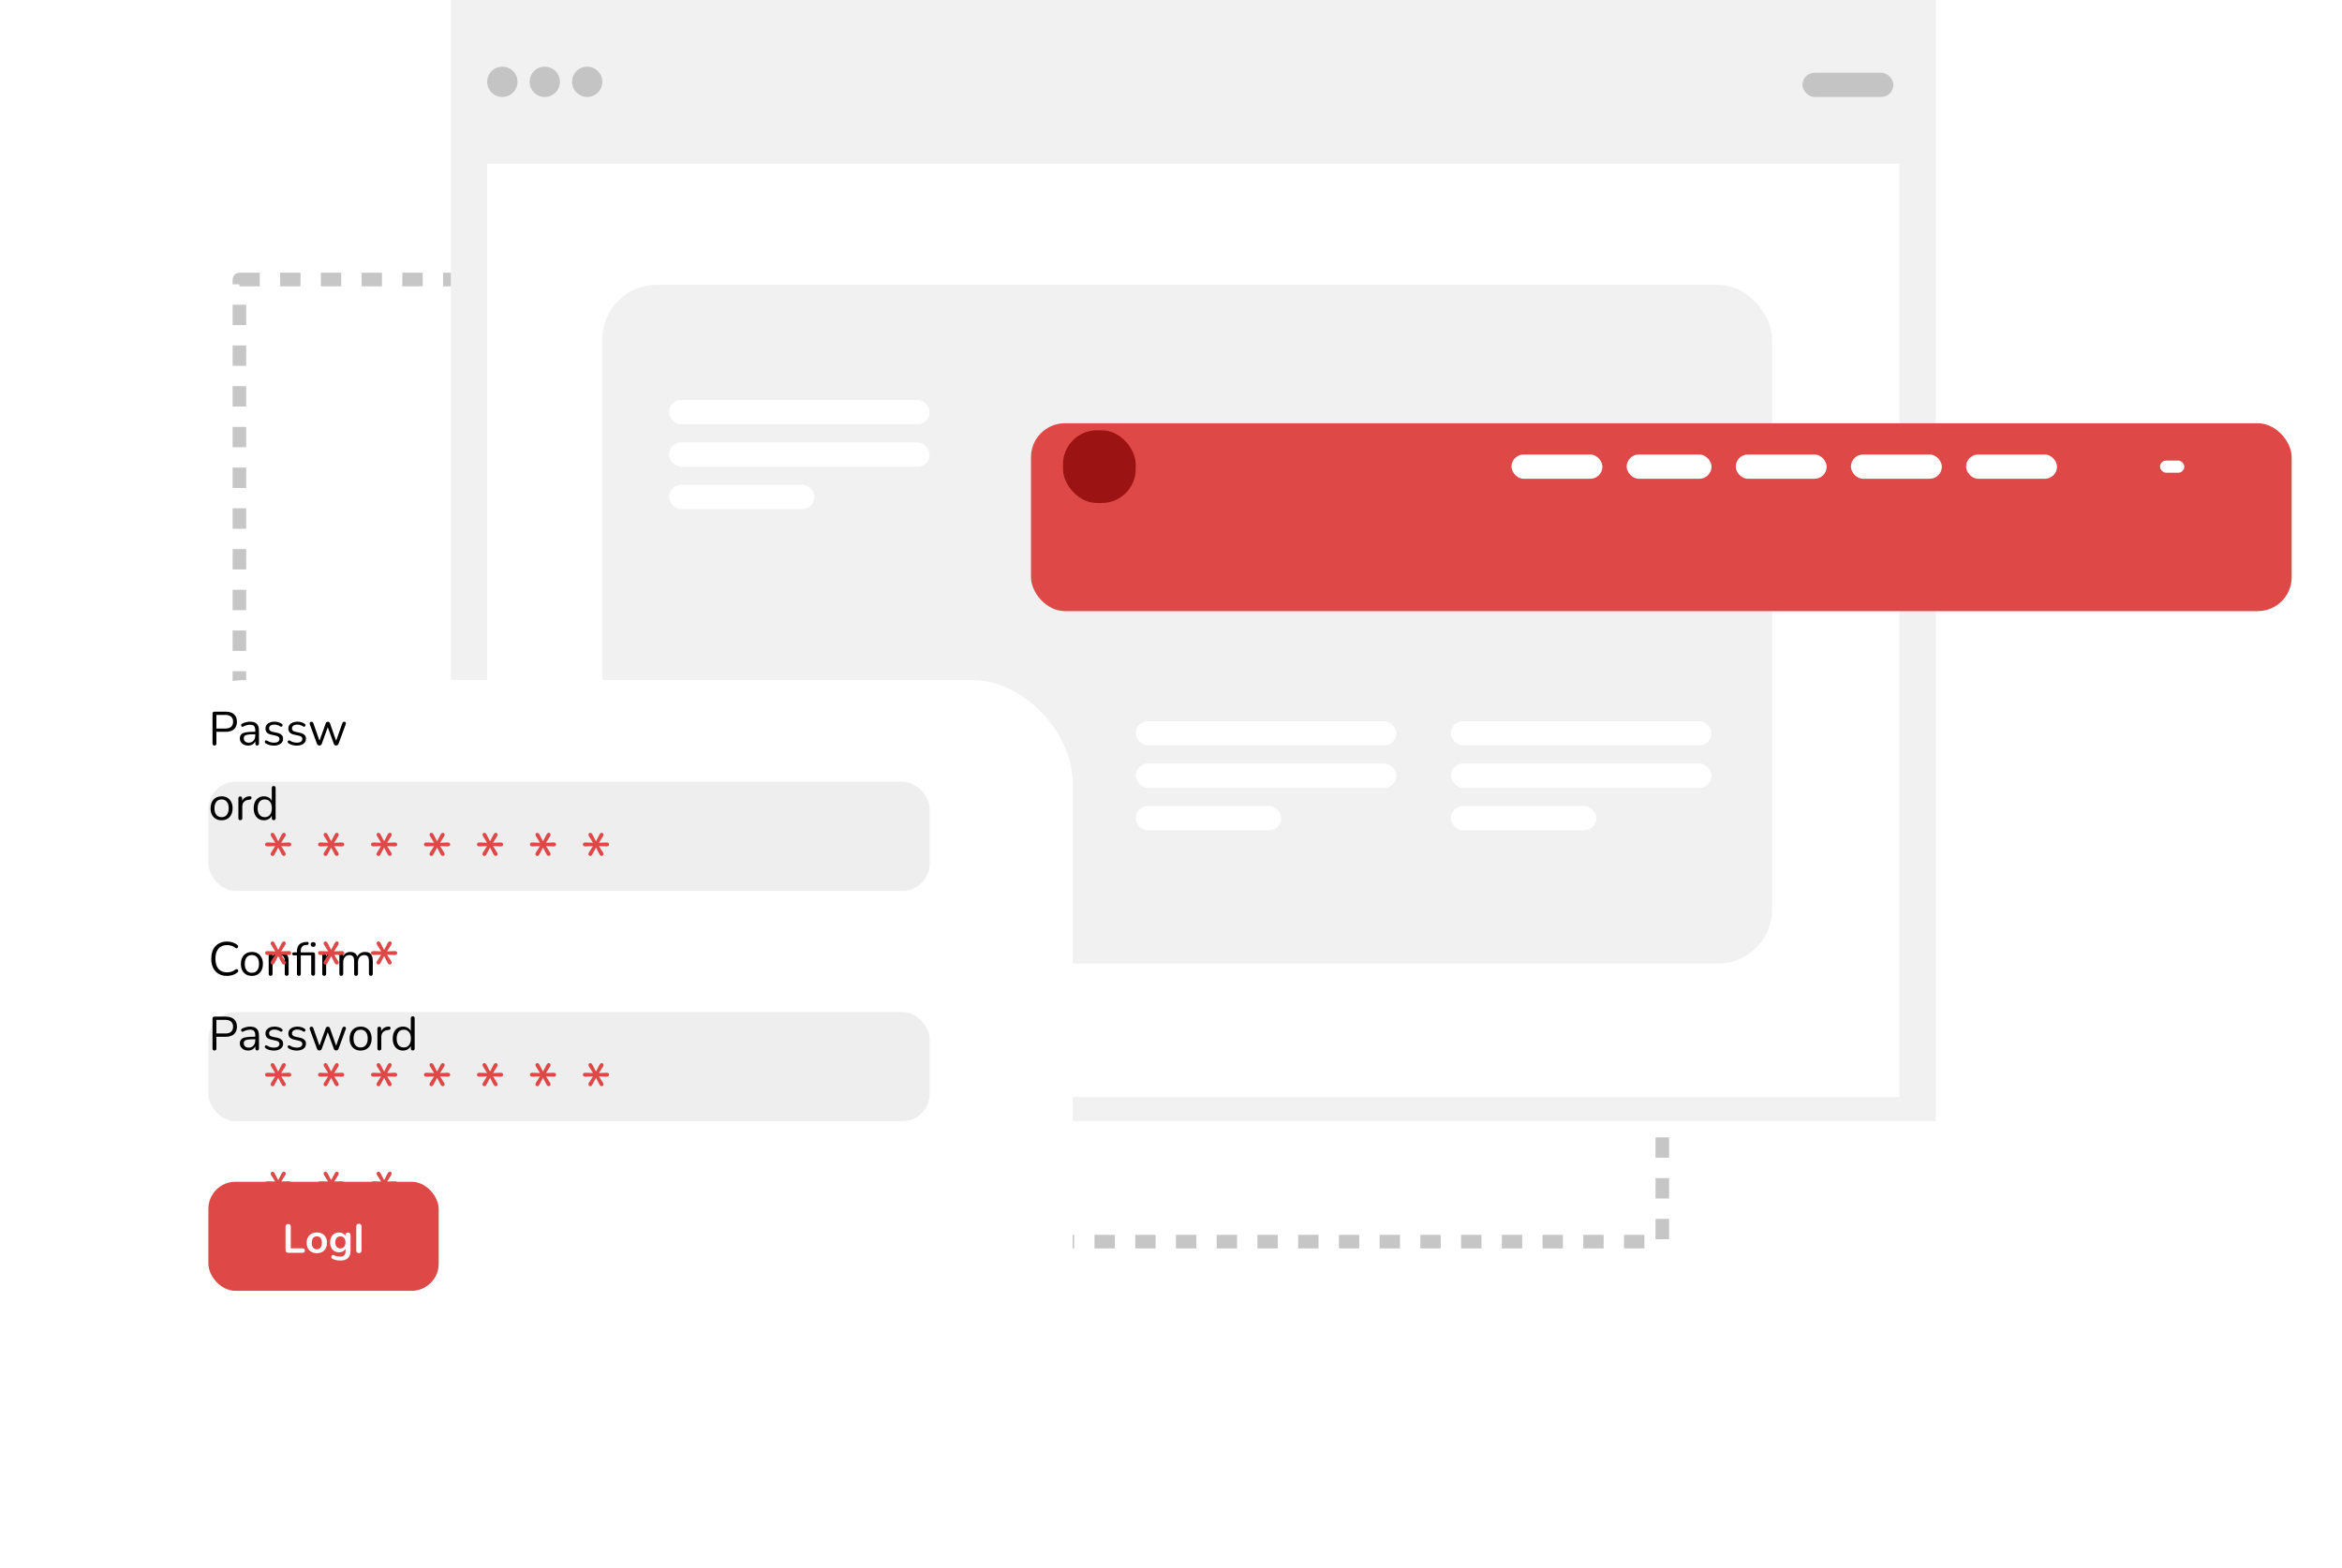 <?xml version="1.0" encoding="UTF-8"?>
<svg xmlns="http://www.w3.org/2000/svg" width="345" height="231" viewBox="0 0 345 231" fill="none">
  <rect x="35.268" y="41.178" width="209.607" height="141.75" stroke="#C6C6C6" stroke-width="2" stroke-linejoin="round" stroke-dasharray="3 3"></rect>
  <rect x="66.41" width="218.75" height="165.179" fill="#F1F1F1"></rect>
  <rect x="71.767" y="24.107" width="208.036" height="137.5" fill="white"></rect>
  <rect x="88.731" y="41.965" width="172.322" height="100" rx="8" fill="#F1F1F1"></rect>
  <rect x="265.518" y="10.714" width="13.393" height="3.571" rx="1.786" fill="#C4C4C4"></rect>
  <rect x="167.303" y="106.25" width="38.393" height="3.571" rx="1.786" fill="white"></rect>
  <rect x="98.554" y="58.928" width="38.393" height="3.571" rx="1.786" fill="white"></rect>
  <rect x="213.731" y="106.25" width="38.393" height="3.571" rx="1.786" fill="white"></rect>
  <rect x="167.303" y="112.5" width="38.393" height="3.571" rx="1.786" fill="white"></rect>
  <rect x="98.554" y="65.178" width="38.393" height="3.571" rx="1.786" fill="white"></rect>
  <rect x="213.731" y="112.5" width="38.393" height="3.571" rx="1.786" fill="white"></rect>
  <rect x="167.303" y="118.75" width="21.429" height="3.571" rx="1.786" fill="white"></rect>
  <rect x="98.554" y="71.429" width="21.429" height="3.571" rx="1.786" fill="white"></rect>
  <rect x="213.731" y="118.75" width="21.429" height="3.571" rx="1.786" fill="white"></rect>
  <ellipse cx="73.999" cy="12.054" rx="2.232" ry="2.232" fill="#C4C4C4"></ellipse>
  <ellipse cx="80.25" cy="12.054" rx="2.232" ry="2.232" fill="#C4C4C4"></ellipse>
  <ellipse cx="86.5" cy="12.054" rx="2.232" ry="2.232" fill="#C4C4C4"></ellipse>
  <g filter="url(#filter0_d_362_665)">
    <rect x="16.41" y="90.178" width="136.607" height="109.822" rx="15" fill="white"></rect>
  </g>
  <rect x="30.696" y="115.179" width="106.25" height="16.071" rx="4" fill="#EEEEEE"></rect>
  <rect x="30.695" y="149.107" width="106.25" height="16.071" rx="4" fill="#EEEEEE"></rect>
  <rect x="30.695" y="174.107" width="33.929" height="16.071" rx="4" fill="#DE4948"></rect>
  <path d="M31.592 109.835C31.499 109.835 31.427 109.809 31.375 109.758C31.329 109.702 31.305 109.627 31.305 109.534V105.145C31.305 105.047 31.331 104.974 31.382 104.928C31.434 104.876 31.506 104.851 31.599 104.851H33.258C33.786 104.851 34.192 104.981 34.476 105.243C34.761 105.499 34.903 105.863 34.903 106.335C34.903 106.801 34.761 107.165 34.476 107.427C34.192 107.688 33.786 107.819 33.258 107.819H31.879V109.534C31.879 109.627 31.856 109.702 31.809 109.758C31.763 109.809 31.69 109.835 31.592 109.835ZM31.879 107.336H33.188C33.566 107.336 33.851 107.252 34.042 107.084C34.238 106.911 34.336 106.661 34.336 106.335C34.336 106.003 34.238 105.754 34.042 105.586C33.851 105.413 33.566 105.327 33.188 105.327H31.879V107.336ZM36.558 109.849C36.325 109.849 36.115 109.804 35.928 109.716C35.746 109.622 35.601 109.496 35.494 109.338C35.387 109.179 35.333 109.002 35.333 108.806C35.333 108.554 35.396 108.355 35.522 108.211C35.653 108.066 35.865 107.963 36.159 107.903C36.458 107.842 36.864 107.812 37.377 107.812H37.692V108.183H37.384C37.006 108.183 36.707 108.201 36.488 108.239C36.273 108.271 36.122 108.33 36.033 108.414C35.949 108.498 35.907 108.617 35.907 108.771C35.907 108.962 35.972 109.118 36.103 109.24C36.238 109.361 36.42 109.422 36.649 109.422C36.836 109.422 36.999 109.377 37.139 109.289C37.284 109.2 37.396 109.079 37.475 108.925C37.559 108.771 37.601 108.593 37.601 108.393V107.595C37.601 107.305 37.543 107.098 37.426 106.972C37.309 106.841 37.118 106.776 36.852 106.776C36.689 106.776 36.525 106.797 36.362 106.839C36.199 106.881 36.026 106.948 35.844 107.042C35.779 107.074 35.723 107.086 35.676 107.077C35.629 107.063 35.592 107.037 35.564 107C35.536 106.962 35.52 106.92 35.515 106.874C35.51 106.822 35.52 106.773 35.543 106.727C35.571 106.68 35.613 106.643 35.669 106.615C35.874 106.512 36.077 106.437 36.278 106.391C36.479 106.344 36.67 106.321 36.852 106.321C37.146 106.321 37.389 106.37 37.58 106.468C37.771 106.561 37.914 106.706 38.007 106.902C38.1 107.093 38.147 107.34 38.147 107.644V109.541C38.147 109.634 38.124 109.706 38.077 109.758C38.035 109.809 37.972 109.835 37.888 109.835C37.799 109.835 37.732 109.809 37.685 109.758C37.638 109.706 37.615 109.634 37.615 109.541V108.995H37.678C37.641 109.172 37.568 109.324 37.461 109.45C37.358 109.576 37.23 109.674 37.076 109.744C36.922 109.814 36.749 109.849 36.558 109.849ZM40.347 109.849C40.137 109.849 39.925 109.823 39.71 109.772C39.5 109.72 39.304 109.632 39.122 109.506C39.075 109.473 39.043 109.436 39.024 109.394C39.005 109.347 38.998 109.303 39.003 109.261C39.012 109.214 39.031 109.174 39.059 109.142C39.092 109.109 39.129 109.09 39.171 109.086C39.218 109.076 39.269 109.086 39.325 109.114C39.507 109.226 39.682 109.305 39.85 109.352C40.023 109.394 40.193 109.415 40.361 109.415C40.627 109.415 40.828 109.366 40.963 109.268C41.098 109.17 41.166 109.037 41.166 108.869C41.166 108.738 41.122 108.635 41.033 108.561C40.944 108.481 40.804 108.421 40.613 108.379L39.976 108.239C39.682 108.178 39.463 108.073 39.318 107.924C39.178 107.774 39.108 107.581 39.108 107.343C39.108 107.133 39.162 106.953 39.269 106.804C39.381 106.65 39.537 106.531 39.738 106.447C39.939 106.363 40.172 106.321 40.438 106.321C40.643 106.321 40.837 106.349 41.019 106.405C41.206 106.456 41.374 106.54 41.523 106.657C41.57 106.689 41.6 106.729 41.614 106.776C41.633 106.818 41.635 106.862 41.621 106.909C41.612 106.951 41.591 106.988 41.558 107.021C41.525 107.049 41.486 107.065 41.439 107.07C41.392 107.074 41.343 107.06 41.292 107.028C41.152 106.934 41.01 106.867 40.865 106.825C40.72 106.778 40.578 106.755 40.438 106.755C40.177 106.755 39.978 106.806 39.843 106.909C39.708 107.011 39.64 107.147 39.64 107.315C39.64 107.445 39.682 107.553 39.766 107.637C39.85 107.721 39.981 107.781 40.158 107.819L40.795 107.952C41.098 108.017 41.325 108.122 41.474 108.267C41.628 108.407 41.705 108.598 41.705 108.841C41.705 109.149 41.581 109.394 41.334 109.576C41.087 109.758 40.758 109.849 40.347 109.849ZM43.717 109.849C43.507 109.849 43.295 109.823 43.08 109.772C42.87 109.72 42.674 109.632 42.492 109.506C42.445 109.473 42.413 109.436 42.394 109.394C42.375 109.347 42.368 109.303 42.373 109.261C42.382 109.214 42.401 109.174 42.429 109.142C42.462 109.109 42.499 109.09 42.541 109.086C42.588 109.076 42.639 109.086 42.695 109.114C42.877 109.226 43.052 109.305 43.22 109.352C43.393 109.394 43.563 109.415 43.731 109.415C43.997 109.415 44.198 109.366 44.333 109.268C44.468 109.17 44.536 109.037 44.536 108.869C44.536 108.738 44.492 108.635 44.403 108.561C44.314 108.481 44.174 108.421 43.983 108.379L43.346 108.239C43.052 108.178 42.833 108.073 42.688 107.924C42.548 107.774 42.478 107.581 42.478 107.343C42.478 107.133 42.532 106.953 42.639 106.804C42.751 106.65 42.907 106.531 43.108 106.447C43.309 106.363 43.542 106.321 43.808 106.321C44.013 106.321 44.207 106.349 44.389 106.405C44.576 106.456 44.744 106.54 44.893 106.657C44.94 106.689 44.97 106.729 44.984 106.776C45.003 106.818 45.005 106.862 44.991 106.909C44.982 106.951 44.961 106.988 44.928 107.021C44.895 107.049 44.856 107.065 44.809 107.07C44.762 107.074 44.713 107.06 44.662 107.028C44.522 106.934 44.38 106.867 44.235 106.825C44.09 106.778 43.948 106.755 43.808 106.755C43.547 106.755 43.348 106.806 43.213 106.909C43.078 107.011 43.01 107.147 43.01 107.315C43.01 107.445 43.052 107.553 43.136 107.637C43.22 107.721 43.351 107.781 43.528 107.819L44.165 107.952C44.468 108.017 44.695 108.122 44.844 108.267C44.998 108.407 45.075 108.598 45.075 108.841C45.075 109.149 44.951 109.394 44.704 109.576C44.457 109.758 44.128 109.849 43.717 109.849ZM47.047 109.835C46.968 109.835 46.898 109.814 46.837 109.772C46.776 109.73 46.727 109.662 46.69 109.569L45.647 106.734C45.619 106.654 45.609 106.584 45.619 106.524C45.633 106.463 45.663 106.416 45.71 106.384C45.757 106.351 45.815 106.335 45.885 106.335C45.955 106.335 46.011 106.351 46.053 106.384C46.099 106.416 46.137 106.477 46.165 106.566L47.145 109.366H46.977L47.985 106.566C48.017 106.482 48.057 106.423 48.104 106.391C48.155 106.353 48.221 106.335 48.3 106.335C48.374 106.335 48.438 106.353 48.489 106.391C48.54 106.428 48.58 106.486 48.608 106.566L49.595 109.366H49.434L50.428 106.552C50.461 106.468 50.5 106.412 50.547 106.384C50.593 106.351 50.65 106.335 50.715 106.335C50.789 106.335 50.846 106.353 50.883 106.391C50.925 106.428 50.948 106.477 50.953 106.538C50.958 106.598 50.946 106.664 50.918 106.734L49.875 109.569C49.842 109.657 49.793 109.725 49.728 109.772C49.667 109.814 49.597 109.835 49.518 109.835C49.438 109.835 49.368 109.814 49.308 109.772C49.247 109.725 49.2 109.657 49.168 109.569L48.132 106.727H48.433L47.404 109.569C47.371 109.657 47.325 109.725 47.264 109.772C47.203 109.814 47.131 109.835 47.047 109.835ZM32.642 120.849C32.311 120.849 32.024 120.776 31.781 120.632C31.539 120.487 31.35 120.284 31.214 120.023C31.084 119.757 31.018 119.444 31.018 119.085C31.018 118.814 31.056 118.571 31.13 118.357C31.205 118.137 31.315 117.951 31.459 117.797C31.604 117.643 31.774 117.526 31.97 117.447C32.171 117.363 32.395 117.321 32.642 117.321C32.974 117.321 33.261 117.393 33.503 117.538C33.746 117.682 33.933 117.888 34.063 118.154C34.199 118.415 34.266 118.725 34.266 119.085C34.266 119.355 34.229 119.598 34.154 119.813C34.08 120.027 33.97 120.214 33.825 120.373C33.681 120.527 33.508 120.646 33.307 120.73C33.111 120.809 32.89 120.849 32.642 120.849ZM32.642 120.394C32.852 120.394 33.037 120.342 33.195 120.24C33.354 120.137 33.475 119.988 33.559 119.792C33.648 119.596 33.692 119.36 33.692 119.085C33.692 118.66 33.597 118.336 33.405 118.112C33.219 117.888 32.964 117.776 32.642 117.776C32.428 117.776 32.241 117.827 32.082 117.93C31.928 118.028 31.807 118.175 31.718 118.371C31.634 118.562 31.592 118.8 31.592 119.085C31.592 119.505 31.688 119.829 31.879 120.058C32.071 120.282 32.325 120.394 32.642 120.394ZM35.405 120.835C35.312 120.835 35.239 120.809 35.188 120.758C35.141 120.706 35.118 120.634 35.118 120.541V117.622C35.118 117.528 35.141 117.458 35.188 117.412C35.235 117.36 35.302 117.335 35.391 117.335C35.48 117.335 35.547 117.36 35.594 117.412C35.645 117.458 35.671 117.528 35.671 117.622V118.189H35.601C35.676 117.913 35.818 117.701 36.028 117.552C36.238 117.402 36.497 117.323 36.805 117.314C36.875 117.309 36.931 117.325 36.973 117.363C37.015 117.395 37.038 117.454 37.043 117.538C37.048 117.617 37.029 117.68 36.987 117.727C36.945 117.773 36.88 117.801 36.791 117.811L36.679 117.825C36.362 117.853 36.117 117.955 35.944 118.133C35.776 118.305 35.692 118.543 35.692 118.847V120.541C35.692 120.634 35.666 120.706 35.615 120.758C35.568 120.809 35.498 120.835 35.405 120.835ZM38.881 120.849C38.577 120.849 38.311 120.776 38.083 120.632C37.859 120.487 37.684 120.284 37.558 120.023C37.436 119.757 37.376 119.444 37.376 119.085C37.376 118.721 37.436 118.408 37.558 118.147C37.684 117.881 37.859 117.678 38.083 117.538C38.311 117.393 38.577 117.321 38.881 117.321C39.189 117.321 39.452 117.398 39.672 117.552C39.891 117.706 40.038 117.913 40.113 118.175H40.036V116.089C40.036 115.995 40.059 115.925 40.106 115.879C40.157 115.827 40.229 115.802 40.323 115.802C40.411 115.802 40.479 115.827 40.526 115.879C40.577 115.925 40.603 115.995 40.603 116.089V120.541C40.603 120.634 40.579 120.706 40.533 120.758C40.486 120.809 40.416 120.835 40.323 120.835C40.234 120.835 40.164 120.809 40.113 120.758C40.066 120.706 40.043 120.634 40.043 120.541V119.876L40.12 119.974C40.045 120.24 39.896 120.452 39.672 120.611C39.452 120.769 39.189 120.849 38.881 120.849ZM39 120.394C39.21 120.394 39.394 120.342 39.553 120.24C39.711 120.137 39.833 119.988 39.917 119.792C40.005 119.596 40.05 119.36 40.05 119.085C40.05 118.66 39.954 118.336 39.763 118.112C39.576 117.888 39.322 117.776 39 117.776C38.785 117.776 38.598 117.827 38.44 117.93C38.286 118.028 38.164 118.175 38.076 118.371C37.992 118.562 37.95 118.8 37.95 119.085C37.95 119.505 38.045 119.829 38.237 120.058C38.428 120.282 38.682 120.394 39 120.394Z" fill="black"></path>
  <path d="M33.44 143.777C32.955 143.777 32.54 143.674 32.194 143.469C31.849 143.264 31.583 142.972 31.396 142.594C31.214 142.216 31.123 141.766 31.123 141.243C31.123 140.851 31.175 140.501 31.277 140.193C31.385 139.88 31.536 139.617 31.732 139.402C31.933 139.183 32.178 139.015 32.467 138.898C32.757 138.777 33.081 138.716 33.44 138.716C33.73 138.716 34.005 138.758 34.266 138.842C34.528 138.921 34.754 139.04 34.945 139.199C35.006 139.246 35.046 139.299 35.064 139.36C35.088 139.416 35.09 139.472 35.071 139.528C35.057 139.579 35.029 139.624 34.987 139.661C34.95 139.694 34.903 139.71 34.847 139.71C34.791 139.71 34.728 139.687 34.658 139.64C34.49 139.505 34.306 139.404 34.105 139.339C33.905 139.274 33.688 139.241 33.454 139.241C33.086 139.241 32.773 139.32 32.516 139.479C32.26 139.633 32.066 139.859 31.935 140.158C31.805 140.457 31.739 140.818 31.739 141.243C31.739 141.668 31.805 142.032 31.935 142.335C32.066 142.634 32.26 142.862 32.516 143.021C32.773 143.175 33.086 143.252 33.454 143.252C33.683 143.252 33.9 143.219 34.105 143.154C34.311 143.084 34.5 142.981 34.672 142.846C34.742 142.799 34.805 142.778 34.861 142.783C34.917 142.783 34.964 142.799 35.001 142.832C35.039 142.865 35.064 142.907 35.078 142.958C35.097 143.009 35.097 143.063 35.078 143.119C35.064 143.175 35.029 143.224 34.973 143.266C34.777 143.434 34.546 143.562 34.28 143.651C34.019 143.735 33.739 143.777 33.44 143.777ZM37.106 143.777C36.775 143.777 36.488 143.705 36.245 143.56C36.002 143.415 35.813 143.212 35.678 142.951C35.547 142.685 35.482 142.372 35.482 142.013C35.482 141.742 35.52 141.5 35.594 141.285C35.669 141.066 35.779 140.879 35.923 140.725C36.068 140.571 36.238 140.454 36.434 140.375C36.635 140.291 36.859 140.249 37.106 140.249C37.438 140.249 37.724 140.321 37.967 140.466C38.21 140.611 38.397 140.816 38.527 141.082C38.663 141.343 38.73 141.654 38.73 142.013C38.73 142.284 38.693 142.526 38.618 142.741C38.544 142.956 38.434 143.142 38.289 143.301C38.145 143.455 37.972 143.574 37.771 143.658C37.575 143.737 37.353 143.777 37.106 143.777ZM37.106 143.322C37.316 143.322 37.501 143.271 37.659 143.168C37.818 143.065 37.939 142.916 38.023 142.72C38.112 142.524 38.156 142.288 38.156 142.013C38.156 141.588 38.06 141.264 37.869 141.04C37.682 140.816 37.428 140.704 37.106 140.704C36.892 140.704 36.705 140.755 36.546 140.858C36.392 140.956 36.271 141.103 36.182 141.299C36.098 141.49 36.056 141.728 36.056 142.013C36.056 142.433 36.152 142.757 36.343 142.986C36.535 143.21 36.789 143.322 37.106 143.322ZM39.862 143.763C39.769 143.763 39.699 143.737 39.652 143.686C39.605 143.635 39.582 143.562 39.582 143.469V140.55C39.582 140.457 39.605 140.387 39.652 140.34C39.699 140.289 39.766 140.263 39.855 140.263C39.944 140.263 40.011 140.289 40.058 140.34C40.109 140.387 40.135 140.457 40.135 140.55V141.152L40.058 141.068C40.156 140.797 40.315 140.594 40.534 140.459C40.758 140.319 41.014 140.249 41.304 140.249C41.575 140.249 41.798 140.298 41.976 140.396C42.158 140.494 42.293 140.643 42.382 140.844C42.471 141.04 42.515 141.29 42.515 141.593V143.469C42.515 143.562 42.489 143.635 42.438 143.686C42.391 143.737 42.324 143.763 42.235 143.763C42.142 143.763 42.069 143.737 42.018 143.686C41.971 143.635 41.948 143.562 41.948 143.469V141.628C41.948 141.311 41.885 141.08 41.759 140.935C41.638 140.786 41.441 140.711 41.171 140.711C40.858 140.711 40.608 140.809 40.422 141.005C40.24 141.196 40.149 141.453 40.149 141.775V143.469C40.149 143.665 40.053 143.763 39.862 143.763ZM44.022 143.763C43.934 143.763 43.864 143.737 43.812 143.686C43.766 143.635 43.742 143.562 43.742 143.469V140.753H43.294C43.22 140.753 43.159 140.734 43.112 140.697C43.07 140.655 43.049 140.599 43.049 140.529C43.049 140.459 43.07 140.405 43.112 140.368C43.159 140.331 43.22 140.312 43.294 140.312H43.896L43.742 140.459V140.193C43.742 139.754 43.847 139.418 44.057 139.185C44.272 138.952 44.587 138.819 45.002 138.786L45.212 138.765C45.282 138.76 45.338 138.772 45.38 138.8C45.422 138.823 45.448 138.856 45.457 138.898C45.471 138.94 45.474 138.984 45.464 139.031C45.455 139.078 45.434 139.117 45.401 139.15C45.373 139.183 45.338 139.201 45.296 139.206L45.086 139.22C44.811 139.239 44.613 139.325 44.491 139.479C44.37 139.628 44.309 139.843 44.309 140.123V140.417L44.225 140.312H46.129C46.218 140.312 46.286 140.338 46.332 140.389C46.384 140.44 46.409 140.515 46.409 140.613V143.441C46.409 143.539 46.386 143.616 46.339 143.672C46.293 143.723 46.223 143.749 46.129 143.749C46.036 143.749 45.964 143.723 45.912 143.672C45.866 143.616 45.842 143.539 45.842 143.441V140.753H44.309V143.469C44.309 143.665 44.214 143.763 44.022 143.763ZM46.136 139.493C46.02 139.493 45.929 139.463 45.863 139.402C45.803 139.337 45.772 139.25 45.772 139.143C45.772 139.031 45.803 138.947 45.863 138.891C45.929 138.83 46.02 138.8 46.136 138.8C46.253 138.8 46.342 138.83 46.402 138.891C46.468 138.947 46.5 139.031 46.5 139.143C46.5 139.25 46.468 139.337 46.402 139.402C46.342 139.463 46.253 139.493 46.136 139.493ZM47.758 143.763C47.664 143.763 47.592 143.737 47.541 143.686C47.494 143.635 47.471 143.562 47.471 143.469V140.55C47.471 140.457 47.494 140.387 47.541 140.34C47.587 140.289 47.655 140.263 47.743 140.263C47.832 140.263 47.9 140.289 47.947 140.34C47.998 140.387 48.023 140.457 48.023 140.55V141.117H47.953C48.028 140.842 48.17 140.629 48.38 140.48C48.59 140.331 48.849 140.251 49.157 140.242C49.227 140.237 49.283 140.254 49.325 140.291C49.367 140.324 49.391 140.382 49.395 140.466C49.4 140.545 49.382 140.608 49.34 140.655C49.297 140.702 49.232 140.73 49.144 140.739L49.032 140.753C48.714 140.781 48.469 140.884 48.297 141.061C48.129 141.234 48.044 141.472 48.044 141.775V143.469C48.044 143.562 48.019 143.635 47.968 143.686C47.921 143.737 47.851 143.763 47.758 143.763ZM50.273 143.763C50.18 143.763 50.11 143.737 50.063 143.686C50.017 143.635 49.993 143.562 49.993 143.469V140.55C49.993 140.457 50.017 140.387 50.063 140.34C50.11 140.289 50.178 140.263 50.266 140.263C50.355 140.263 50.423 140.289 50.469 140.34C50.521 140.387 50.546 140.457 50.546 140.55V141.166L50.469 141.068C50.558 140.807 50.7 140.606 50.896 140.466C51.097 140.321 51.335 140.249 51.61 140.249C51.9 140.249 52.133 140.319 52.31 140.459C52.492 140.594 52.614 140.807 52.674 141.096H52.569C52.653 140.835 52.803 140.629 53.017 140.48C53.237 140.326 53.491 140.249 53.78 140.249C54.037 140.249 54.247 140.298 54.41 140.396C54.578 140.494 54.704 140.643 54.788 140.844C54.872 141.04 54.914 141.29 54.914 141.593V143.469C54.914 143.562 54.889 143.635 54.837 143.686C54.791 143.737 54.721 143.763 54.627 143.763C54.539 143.763 54.469 143.737 54.417 143.686C54.371 143.635 54.347 143.562 54.347 143.469V141.621C54.347 141.308 54.294 141.08 54.186 140.935C54.079 140.786 53.897 140.711 53.64 140.711C53.36 140.711 53.139 140.809 52.975 141.005C52.817 141.196 52.737 141.458 52.737 141.789V143.469C52.737 143.562 52.712 143.635 52.66 143.686C52.614 143.737 52.544 143.763 52.45 143.763C52.362 143.763 52.292 143.737 52.24 143.686C52.194 143.635 52.17 143.562 52.17 143.469V141.621C52.17 141.308 52.114 141.08 52.002 140.935C51.895 140.786 51.715 140.711 51.463 140.711C51.183 140.711 50.962 140.809 50.798 141.005C50.64 141.196 50.56 141.458 50.56 141.789V143.469C50.56 143.665 50.465 143.763 50.273 143.763ZM31.592 154.763C31.499 154.763 31.427 154.737 31.375 154.686C31.329 154.63 31.305 154.555 31.305 154.462V150.073C31.305 149.975 31.331 149.903 31.382 149.856C31.434 149.805 31.506 149.779 31.599 149.779H33.258C33.786 149.779 34.192 149.91 34.476 150.171C34.761 150.428 34.903 150.792 34.903 151.263C34.903 151.73 34.761 152.094 34.476 152.355C34.192 152.616 33.786 152.747 33.258 152.747H31.879V154.462C31.879 154.555 31.856 154.63 31.809 154.686C31.763 154.737 31.69 154.763 31.592 154.763ZM31.879 152.264H33.188C33.566 152.264 33.851 152.18 34.042 152.012C34.238 151.839 34.336 151.59 34.336 151.263C34.336 150.932 34.238 150.682 34.042 150.514C33.851 150.341 33.566 150.255 33.188 150.255H31.879V152.264ZM36.558 154.777C36.325 154.777 36.115 154.733 35.928 154.644C35.746 154.551 35.601 154.425 35.494 154.266C35.387 154.107 35.333 153.93 35.333 153.734C35.333 153.482 35.396 153.284 35.522 153.139C35.653 152.994 35.865 152.892 36.159 152.831C36.458 152.77 36.864 152.74 37.377 152.74H37.692V153.111H37.384C37.006 153.111 36.707 153.13 36.488 153.167C36.273 153.2 36.122 153.258 36.033 153.342C35.949 153.426 35.907 153.545 35.907 153.699C35.907 153.89 35.972 154.047 36.103 154.168C36.238 154.289 36.42 154.35 36.649 154.35C36.836 154.35 36.999 154.306 37.139 154.217C37.284 154.128 37.396 154.007 37.475 153.853C37.559 153.699 37.601 153.522 37.601 153.321V152.523C37.601 152.234 37.543 152.026 37.426 151.9C37.309 151.769 37.118 151.704 36.852 151.704C36.689 151.704 36.525 151.725 36.362 151.767C36.199 151.809 36.026 151.877 35.844 151.97C35.779 152.003 35.723 152.014 35.676 152.005C35.629 151.991 35.592 151.965 35.564 151.928C35.536 151.891 35.52 151.849 35.515 151.802C35.51 151.751 35.52 151.702 35.543 151.655C35.571 151.608 35.613 151.571 35.669 151.543C35.874 151.44 36.077 151.366 36.278 151.319C36.479 151.272 36.67 151.249 36.852 151.249C37.146 151.249 37.389 151.298 37.58 151.396C37.771 151.489 37.914 151.634 38.007 151.83C38.1 152.021 38.147 152.269 38.147 152.572V154.469C38.147 154.562 38.124 154.635 38.077 154.686C38.035 154.737 37.972 154.763 37.888 154.763C37.799 154.763 37.732 154.737 37.685 154.686C37.638 154.635 37.615 154.562 37.615 154.469V153.923H37.678C37.641 154.1 37.568 154.252 37.461 154.378C37.358 154.504 37.23 154.602 37.076 154.672C36.922 154.742 36.749 154.777 36.558 154.777ZM40.347 154.777C40.137 154.777 39.925 154.751 39.71 154.7C39.5 154.649 39.304 154.56 39.122 154.434C39.075 154.401 39.043 154.364 39.024 154.322C39.005 154.275 38.998 154.231 39.003 154.189C39.012 154.142 39.031 154.103 39.059 154.07C39.092 154.037 39.129 154.019 39.171 154.014C39.218 154.005 39.269 154.014 39.325 154.042C39.507 154.154 39.682 154.233 39.85 154.28C40.023 154.322 40.193 154.343 40.361 154.343C40.627 154.343 40.828 154.294 40.963 154.196C41.098 154.098 41.166 153.965 41.166 153.797C41.166 153.666 41.122 153.564 41.033 153.489C40.944 153.41 40.804 153.349 40.613 153.307L39.976 153.167C39.682 153.106 39.463 153.001 39.318 152.852C39.178 152.703 39.108 152.509 39.108 152.271C39.108 152.061 39.162 151.881 39.269 151.732C39.381 151.578 39.537 151.459 39.738 151.375C39.939 151.291 40.172 151.249 40.438 151.249C40.643 151.249 40.837 151.277 41.019 151.333C41.206 151.384 41.374 151.468 41.523 151.585C41.57 151.618 41.6 151.657 41.614 151.704C41.633 151.746 41.635 151.79 41.621 151.837C41.612 151.879 41.591 151.916 41.558 151.949C41.525 151.977 41.486 151.993 41.439 151.998C41.392 152.003 41.343 151.989 41.292 151.956C41.152 151.863 41.01 151.795 40.865 151.753C40.72 151.706 40.578 151.683 40.438 151.683C40.177 151.683 39.978 151.734 39.843 151.837C39.708 151.94 39.64 152.075 39.64 152.243C39.64 152.374 39.682 152.481 39.766 152.565C39.85 152.649 39.981 152.71 40.158 152.747L40.795 152.88C41.098 152.945 41.325 153.05 41.474 153.195C41.628 153.335 41.705 153.526 41.705 153.769C41.705 154.077 41.581 154.322 41.334 154.504C41.087 154.686 40.758 154.777 40.347 154.777ZM43.717 154.777C43.507 154.777 43.295 154.751 43.08 154.7C42.87 154.649 42.674 154.56 42.492 154.434C42.445 154.401 42.413 154.364 42.394 154.322C42.375 154.275 42.368 154.231 42.373 154.189C42.382 154.142 42.401 154.103 42.429 154.07C42.462 154.037 42.499 154.019 42.541 154.014C42.588 154.005 42.639 154.014 42.695 154.042C42.877 154.154 43.052 154.233 43.22 154.28C43.393 154.322 43.563 154.343 43.731 154.343C43.997 154.343 44.198 154.294 44.333 154.196C44.468 154.098 44.536 153.965 44.536 153.797C44.536 153.666 44.492 153.564 44.403 153.489C44.314 153.41 44.174 153.349 43.983 153.307L43.346 153.167C43.052 153.106 42.833 153.001 42.688 152.852C42.548 152.703 42.478 152.509 42.478 152.271C42.478 152.061 42.532 151.881 42.639 151.732C42.751 151.578 42.907 151.459 43.108 151.375C43.309 151.291 43.542 151.249 43.808 151.249C44.013 151.249 44.207 151.277 44.389 151.333C44.576 151.384 44.744 151.468 44.893 151.585C44.94 151.618 44.97 151.657 44.984 151.704C45.003 151.746 45.005 151.79 44.991 151.837C44.982 151.879 44.961 151.916 44.928 151.949C44.895 151.977 44.856 151.993 44.809 151.998C44.762 152.003 44.713 151.989 44.662 151.956C44.522 151.863 44.38 151.795 44.235 151.753C44.09 151.706 43.948 151.683 43.808 151.683C43.547 151.683 43.348 151.734 43.213 151.837C43.078 151.94 43.01 152.075 43.01 152.243C43.01 152.374 43.052 152.481 43.136 152.565C43.22 152.649 43.351 152.71 43.528 152.747L44.165 152.88C44.468 152.945 44.695 153.05 44.844 153.195C44.998 153.335 45.075 153.526 45.075 153.769C45.075 154.077 44.951 154.322 44.704 154.504C44.457 154.686 44.128 154.777 43.717 154.777ZM47.047 154.763C46.968 154.763 46.898 154.742 46.837 154.7C46.776 154.658 46.727 154.59 46.69 154.497L45.647 151.662C45.619 151.583 45.609 151.513 45.619 151.452C45.633 151.391 45.663 151.345 45.71 151.312C45.757 151.279 45.815 151.263 45.885 151.263C45.955 151.263 46.011 151.279 46.053 151.312C46.099 151.345 46.137 151.405 46.165 151.494L47.145 154.294H46.977L47.985 151.494C48.017 151.41 48.057 151.352 48.104 151.319C48.155 151.282 48.221 151.263 48.3 151.263C48.374 151.263 48.438 151.282 48.489 151.319C48.54 151.356 48.58 151.415 48.608 151.494L49.595 154.294H49.434L50.428 151.48C50.461 151.396 50.5 151.34 50.547 151.312C50.593 151.279 50.65 151.263 50.715 151.263C50.789 151.263 50.846 151.282 50.883 151.319C50.925 151.356 50.948 151.405 50.953 151.466C50.958 151.527 50.946 151.592 50.918 151.662L49.875 154.497C49.842 154.586 49.793 154.653 49.728 154.7C49.667 154.742 49.597 154.763 49.518 154.763C49.438 154.763 49.368 154.742 49.308 154.7C49.247 154.653 49.2 154.586 49.168 154.497L48.132 151.655H48.433L47.404 154.497C47.371 154.586 47.325 154.653 47.264 154.7C47.203 154.742 47.131 154.763 47.047 154.763ZM53.123 154.777C52.791 154.777 52.504 154.705 52.262 154.56C52.019 154.415 51.83 154.212 51.695 153.951C51.564 153.685 51.499 153.372 51.499 153.013C51.499 152.742 51.536 152.5 51.611 152.285C51.685 152.066 51.795 151.879 51.94 151.725C52.084 151.571 52.255 151.454 52.451 151.375C52.651 151.291 52.875 151.249 53.123 151.249C53.454 151.249 53.741 151.321 53.984 151.466C54.226 151.611 54.413 151.816 54.544 152.082C54.679 152.343 54.747 152.654 54.747 153.013C54.747 153.284 54.709 153.526 54.635 153.741C54.56 153.956 54.45 154.142 54.306 154.301C54.161 154.455 53.988 154.574 53.788 154.658C53.592 154.737 53.37 154.777 53.123 154.777ZM53.123 154.322C53.333 154.322 53.517 154.271 53.676 154.168C53.834 154.065 53.956 153.916 54.04 153.72C54.128 153.524 54.173 153.288 54.173 153.013C54.173 152.588 54.077 152.264 53.886 152.04C53.699 151.816 53.445 151.704 53.123 151.704C52.908 151.704 52.721 151.755 52.563 151.858C52.409 151.956 52.287 152.103 52.199 152.299C52.115 152.49 52.073 152.728 52.073 153.013C52.073 153.433 52.168 153.757 52.36 153.986C52.551 154.21 52.805 154.322 53.123 154.322ZM55.885 154.763C55.792 154.763 55.72 154.737 55.668 154.686C55.622 154.635 55.598 154.562 55.598 154.469V151.55C55.598 151.457 55.622 151.387 55.668 151.34C55.715 151.289 55.783 151.263 55.871 151.263C55.96 151.263 56.028 151.289 56.074 151.34C56.126 151.387 56.151 151.457 56.151 151.55V152.117H56.081C56.156 151.842 56.298 151.629 56.508 151.48C56.718 151.331 56.977 151.251 57.285 151.242C57.355 151.237 57.411 151.254 57.453 151.291C57.495 151.324 57.519 151.382 57.523 151.466C57.528 151.545 57.509 151.608 57.467 151.655C57.425 151.702 57.36 151.73 57.271 151.739L57.159 151.753C56.842 151.781 56.597 151.884 56.424 152.061C56.256 152.234 56.172 152.472 56.172 152.775V154.469C56.172 154.562 56.147 154.635 56.095 154.686C56.049 154.737 55.979 154.763 55.885 154.763ZM59.361 154.777C59.058 154.777 58.792 154.705 58.563 154.56C58.339 154.415 58.164 154.212 58.038 153.951C57.917 153.685 57.856 153.372 57.856 153.013C57.856 152.649 57.917 152.336 58.038 152.075C58.164 151.809 58.339 151.606 58.563 151.466C58.792 151.321 59.058 151.249 59.361 151.249C59.669 151.249 59.933 151.326 60.152 151.48C60.371 151.634 60.519 151.842 60.593 152.103H60.516V150.017C60.516 149.924 60.539 149.854 60.586 149.807C60.638 149.756 60.71 149.73 60.803 149.73C60.892 149.73 60.959 149.756 61.006 149.807C61.057 149.854 61.083 149.924 61.083 150.017V154.469C61.083 154.562 61.06 154.635 61.013 154.686C60.967 154.737 60.897 154.763 60.803 154.763C60.715 154.763 60.645 154.737 60.593 154.686C60.547 154.635 60.523 154.562 60.523 154.469V153.804L60.6 153.902C60.526 154.168 60.376 154.38 60.152 154.539C59.933 154.698 59.669 154.777 59.361 154.777ZM59.48 154.322C59.69 154.322 59.874 154.271 60.033 154.168C60.192 154.065 60.313 153.916 60.397 153.72C60.486 153.524 60.53 153.288 60.53 153.013C60.53 152.588 60.434 152.264 60.243 152.04C60.056 151.816 59.802 151.704 59.48 151.704C59.266 151.704 59.079 151.755 58.92 151.858C58.766 151.956 58.645 152.103 58.556 152.299C58.472 152.49 58.43 152.728 58.43 153.013C58.43 153.433 58.526 153.757 58.717 153.986C58.908 154.21 59.163 154.322 59.48 154.322Z" fill="black"></path>
  <path d="M42.457 184.571C42.333 184.571 42.237 184.537 42.169 184.469C42.101 184.397 42.067 184.299 42.067 184.175V180.713C42.067 180.585 42.099 180.489 42.163 180.425C42.231 180.357 42.327 180.323 42.451 180.323C42.575 180.323 42.669 180.357 42.733 180.425C42.801 180.489 42.835 180.585 42.835 180.713V183.917H44.575C44.683 183.917 44.765 183.945 44.821 184.001C44.881 184.057 44.911 184.137 44.911 184.241C44.911 184.345 44.881 184.427 44.821 184.487C44.765 184.543 44.683 184.571 44.575 184.571H42.457ZM46.673 184.631C46.369 184.631 46.105 184.569 45.881 184.445C45.657 184.321 45.483 184.145 45.359 183.917C45.235 183.685 45.173 183.413 45.173 183.101C45.173 182.865 45.207 182.655 45.275 182.471C45.347 182.283 45.449 182.123 45.581 181.991C45.713 181.855 45.871 181.753 46.055 181.685C46.239 181.613 46.445 181.577 46.673 181.577C46.977 181.577 47.241 181.639 47.465 181.763C47.689 181.887 47.863 182.063 47.987 182.291C48.111 182.519 48.173 182.789 48.173 183.101C48.173 183.337 48.137 183.549 48.065 183.737C47.997 183.925 47.897 184.087 47.765 184.223C47.633 184.355 47.475 184.457 47.291 184.529C47.107 184.597 46.901 184.631 46.673 184.631ZM46.673 184.061C46.821 184.061 46.951 184.025 47.063 183.953C47.175 183.881 47.261 183.775 47.321 183.635C47.385 183.491 47.417 183.313 47.417 183.101C47.417 182.781 47.349 182.543 47.213 182.387C47.077 182.227 46.897 182.147 46.673 182.147C46.525 182.147 46.395 182.183 46.283 182.255C46.171 182.323 46.083 182.429 46.019 182.573C45.959 182.713 45.929 182.889 45.929 183.101C45.929 183.417 45.997 183.657 46.133 183.821C46.269 183.981 46.449 184.061 46.673 184.061ZM50.16 185.711C49.944 185.711 49.734 185.691 49.53 185.651C49.33 185.611 49.148 185.549 48.984 185.465C48.908 185.425 48.856 185.377 48.828 185.321C48.804 185.265 48.796 185.207 48.804 185.147C48.816 185.091 48.84 185.041 48.876 184.997C48.916 184.953 48.964 184.923 49.02 184.907C49.076 184.891 49.134 184.899 49.194 184.931C49.37 185.019 49.536 185.075 49.692 185.099C49.852 185.127 49.988 185.141 50.1 185.141C50.368 185.141 50.568 185.075 50.7 184.943C50.836 184.815 50.904 184.623 50.904 184.367V183.827H50.958C50.898 184.031 50.772 184.195 50.58 184.319C50.392 184.439 50.178 184.499 49.938 184.499C49.674 184.499 49.444 184.439 49.248 184.319C49.052 184.195 48.9 184.023 48.792 183.803C48.684 183.583 48.63 183.327 48.63 183.035C48.63 182.815 48.66 182.617 48.72 182.441C48.784 182.261 48.872 182.107 48.984 181.979C49.1 181.851 49.238 181.753 49.398 181.685C49.562 181.613 49.742 181.577 49.938 181.577C50.186 181.577 50.402 181.639 50.586 181.763C50.774 181.883 50.896 182.043 50.952 182.243L50.892 182.393V181.967C50.892 181.843 50.924 181.749 50.988 181.685C51.056 181.621 51.148 181.589 51.264 181.589C51.384 181.589 51.476 181.621 51.54 181.685C51.604 181.749 51.636 181.843 51.636 181.967V184.277C51.636 184.753 51.51 185.111 51.258 185.351C51.006 185.591 50.64 185.711 50.16 185.711ZM50.142 183.929C50.298 183.929 50.432 183.893 50.544 183.821C50.656 183.749 50.742 183.647 50.802 183.515C50.866 183.379 50.898 183.219 50.898 183.035C50.898 182.759 50.83 182.543 50.694 182.387C50.558 182.227 50.374 182.147 50.142 182.147C49.986 182.147 49.852 182.183 49.74 182.255C49.628 182.327 49.54 182.429 49.476 182.561C49.416 182.693 49.386 182.851 49.386 183.035C49.386 183.311 49.454 183.529 49.59 183.689C49.726 183.849 49.91 183.929 50.142 183.929ZM52.869 184.619C52.745 184.619 52.649 184.585 52.581 184.517C52.517 184.445 52.485 184.347 52.485 184.223V180.689C52.485 180.561 52.517 180.463 52.581 180.395C52.649 180.327 52.745 180.293 52.869 180.293C52.993 180.293 53.087 180.327 53.151 180.395C53.219 180.463 53.253 180.561 53.253 180.689V184.223C53.253 184.347 53.221 184.445 53.157 184.517C53.093 184.585 52.997 184.619 52.869 184.619ZM46.668 193.619C46.548 193.619 46.456 193.587 46.392 193.523C46.328 193.455 46.296 193.359 46.296 193.235V190.967C46.296 190.843 46.328 190.749 46.392 190.685C46.456 190.621 46.546 190.589 46.662 190.589C46.778 190.589 46.868 190.621 46.932 190.685C46.996 190.749 47.028 190.843 47.028 190.967V191.375L46.962 191.225C47.05 191.013 47.186 190.853 47.37 190.745C47.558 190.633 47.77 190.577 48.006 190.577C48.242 190.577 48.436 190.621 48.588 190.709C48.74 190.797 48.854 190.931 48.93 191.111C49.006 191.287 49.044 191.511 49.044 191.783V193.235C49.044 193.359 49.012 193.455 48.948 193.523C48.884 193.587 48.792 193.619 48.672 193.619C48.552 193.619 48.458 193.587 48.39 193.523C48.326 193.455 48.294 193.359 48.294 193.235V191.819C48.294 191.591 48.25 191.425 48.162 191.321C48.078 191.217 47.946 191.165 47.766 191.165C47.546 191.165 47.37 191.235 47.238 191.375C47.11 191.511 47.046 191.693 47.046 191.921V193.235C47.046 193.491 46.92 193.619 46.668 193.619Z" fill="white"></path>
  <path d="M40.011 126.07C39.925 126.023 39.875 125.956 39.861 125.87C39.855 125.783 39.881 125.69 39.941 125.59L40.641 124.49L40.751 124.65L39.441 124.7C39.321 124.7 39.225 124.676 39.151 124.63C39.085 124.576 39.051 124.5 39.051 124.4C39.051 124.306 39.085 124.236 39.151 124.19C39.225 124.136 39.321 124.113 39.441 124.12L40.751 124.17L40.641 124.32L39.951 123.21C39.885 123.11 39.858 123.016 39.871 122.93C39.885 122.843 39.931 122.776 40.011 122.73C40.091 122.683 40.171 122.68 40.251 122.72C40.338 122.76 40.408 122.833 40.461 122.94L41.031 124.04H40.931L41.501 122.94C41.561 122.833 41.631 122.76 41.711 122.72C41.798 122.68 41.881 122.683 41.961 122.73C42.041 122.783 42.085 122.853 42.091 122.94C42.105 123.026 42.078 123.12 42.011 123.22L41.321 124.32L41.211 124.17L42.521 124.12C42.641 124.113 42.735 124.136 42.801 124.19C42.875 124.236 42.911 124.306 42.911 124.4C42.911 124.5 42.875 124.576 42.801 124.63C42.735 124.676 42.641 124.7 42.521 124.7L41.211 124.65L41.321 124.49L42.011 125.59C42.078 125.69 42.105 125.783 42.091 125.87C42.085 125.95 42.041 126.013 41.961 126.06C41.875 126.113 41.788 126.12 41.701 126.08C41.621 126.04 41.555 125.97 41.501 125.87L40.931 124.77H41.031L40.451 125.87C40.398 125.976 40.331 126.05 40.251 126.09C40.171 126.13 40.091 126.123 40.011 126.07ZM47.813 126.07C47.727 126.023 47.677 125.956 47.663 125.87C47.657 125.783 47.683 125.69 47.743 125.59L48.443 124.49L48.553 124.65L47.243 124.7C47.123 124.7 47.027 124.676 46.953 124.63C46.887 124.576 46.853 124.5 46.853 124.4C46.853 124.306 46.887 124.236 46.953 124.19C47.027 124.136 47.123 124.113 47.243 124.12L48.553 124.17L48.443 124.32L47.753 123.21C47.687 123.11 47.66 123.016 47.673 122.93C47.687 122.843 47.733 122.776 47.813 122.73C47.893 122.683 47.973 122.68 48.053 122.72C48.14 122.76 48.21 122.833 48.263 122.94L48.833 124.04H48.733L49.303 122.94C49.363 122.833 49.433 122.76 49.513 122.72C49.6 122.68 49.683 122.683 49.763 122.73C49.843 122.783 49.887 122.853 49.893 122.94C49.907 123.026 49.88 123.12 49.813 123.22L49.123 124.32L49.013 124.17L50.323 124.12C50.443 124.113 50.537 124.136 50.603 124.19C50.677 124.236 50.713 124.306 50.713 124.4C50.713 124.5 50.677 124.576 50.603 124.63C50.537 124.676 50.443 124.7 50.323 124.7L49.013 124.65L49.123 124.49L49.813 125.59C49.88 125.69 49.907 125.783 49.893 125.87C49.887 125.95 49.843 126.013 49.763 126.06C49.677 126.113 49.59 126.12 49.503 126.08C49.423 126.04 49.357 125.97 49.303 125.87L48.733 124.77H48.833L48.253 125.87C48.2 125.976 48.133 126.05 48.053 126.09C47.973 126.13 47.893 126.123 47.813 126.07ZM55.615 126.07C55.529 126.023 55.479 125.956 55.465 125.87C55.459 125.783 55.485 125.69 55.545 125.59L56.245 124.49L56.355 124.65L55.045 124.7C54.925 124.7 54.829 124.676 54.755 124.63C54.689 124.576 54.655 124.5 54.655 124.4C54.655 124.306 54.689 124.236 54.755 124.19C54.829 124.136 54.925 124.113 55.045 124.12L56.355 124.17L56.245 124.32L55.555 123.21C55.489 123.11 55.462 123.016 55.475 122.93C55.489 122.843 55.535 122.776 55.615 122.73C55.695 122.683 55.775 122.68 55.855 122.72C55.942 122.76 56.012 122.833 56.065 122.94L56.635 124.04H56.535L57.105 122.94C57.165 122.833 57.235 122.76 57.315 122.72C57.402 122.68 57.485 122.683 57.565 122.73C57.645 122.783 57.689 122.853 57.695 122.94C57.709 123.026 57.682 123.12 57.615 123.22L56.925 124.32L56.815 124.17L58.125 124.12C58.245 124.113 58.339 124.136 58.405 124.19C58.479 124.236 58.515 124.306 58.515 124.4C58.515 124.5 58.479 124.576 58.405 124.63C58.339 124.676 58.245 124.7 58.125 124.7L56.815 124.65L56.925 124.49L57.615 125.59C57.682 125.69 57.709 125.783 57.695 125.87C57.689 125.95 57.645 126.013 57.565 126.06C57.479 126.113 57.392 126.12 57.305 126.08C57.225 126.04 57.159 125.97 57.105 125.87L56.535 124.77H56.635L56.055 125.87C56.002 125.976 55.935 126.05 55.855 126.09C55.775 126.13 55.695 126.123 55.615 126.07ZM63.417 126.07C63.331 126.023 63.281 125.956 63.267 125.87C63.261 125.783 63.287 125.69 63.347 125.59L64.047 124.49L64.157 124.65L62.847 124.7C62.727 124.7 62.631 124.676 62.557 124.63C62.491 124.576 62.457 124.5 62.457 124.4C62.457 124.306 62.491 124.236 62.557 124.19C62.631 124.136 62.727 124.113 62.847 124.12L64.157 124.17L64.047 124.32L63.357 123.21C63.291 123.11 63.264 123.016 63.277 122.93C63.291 122.843 63.337 122.776 63.417 122.73C63.497 122.683 63.577 122.68 63.657 122.72C63.744 122.76 63.814 122.833 63.867 122.94L64.437 124.04H64.337L64.907 122.94C64.967 122.833 65.037 122.76 65.117 122.72C65.204 122.68 65.287 122.683 65.367 122.73C65.447 122.783 65.491 122.853 65.497 122.94C65.511 123.026 65.484 123.12 65.417 123.22L64.727 124.32L64.617 124.17L65.927 124.12C66.047 124.113 66.141 124.136 66.207 124.19C66.281 124.236 66.317 124.306 66.317 124.4C66.317 124.5 66.281 124.576 66.207 124.63C66.141 124.676 66.047 124.7 65.927 124.7L64.617 124.65L64.727 124.49L65.417 125.59C65.484 125.69 65.511 125.783 65.497 125.87C65.491 125.95 65.447 126.013 65.367 126.06C65.281 126.113 65.194 126.12 65.107 126.08C65.027 126.04 64.961 125.97 64.907 125.87L64.337 124.77H64.437L63.857 125.87C63.804 125.976 63.737 126.05 63.657 126.09C63.577 126.13 63.497 126.123 63.417 126.07ZM71.219 126.07C71.133 126.023 71.083 125.956 71.069 125.87C71.063 125.783 71.089 125.69 71.149 125.59L71.849 124.49L71.959 124.65L70.649 124.7C70.529 124.7 70.433 124.676 70.359 124.63C70.293 124.576 70.259 124.5 70.259 124.4C70.259 124.306 70.293 124.236 70.359 124.19C70.433 124.136 70.529 124.113 70.649 124.12L71.959 124.17L71.849 124.32L71.159 123.21C71.093 123.11 71.066 123.016 71.079 122.93C71.093 122.843 71.139 122.776 71.219 122.73C71.299 122.683 71.379 122.68 71.459 122.72C71.546 122.76 71.616 122.833 71.669 122.94L72.239 124.04H72.139L72.709 122.94C72.769 122.833 72.839 122.76 72.919 122.72C73.006 122.68 73.089 122.683 73.169 122.73C73.249 122.783 73.293 122.853 73.299 122.94C73.313 123.026 73.286 123.12 73.219 123.22L72.529 124.32L72.419 124.17L73.729 124.12C73.849 124.113 73.943 124.136 74.009 124.19C74.083 124.236 74.119 124.306 74.119 124.4C74.119 124.5 74.083 124.576 74.009 124.63C73.943 124.676 73.849 124.7 73.729 124.7L72.419 124.65L72.529 124.49L73.219 125.59C73.286 125.69 73.313 125.783 73.299 125.87C73.293 125.95 73.249 126.013 73.169 126.06C73.083 126.113 72.996 126.12 72.909 126.08C72.829 126.04 72.763 125.97 72.709 125.87L72.139 124.77H72.239L71.659 125.87C71.606 125.976 71.539 126.05 71.459 126.09C71.379 126.13 71.299 126.123 71.219 126.07ZM79.021 126.07C78.934 126.023 78.885 125.956 78.871 125.87C78.865 125.783 78.891 125.69 78.951 125.59L79.651 124.49L79.761 124.65L78.451 124.7C78.331 124.7 78.234 124.676 78.161 124.63C78.094 124.576 78.061 124.5 78.061 124.4C78.061 124.306 78.094 124.236 78.161 124.19C78.234 124.136 78.331 124.113 78.451 124.12L79.761 124.17L79.651 124.32L78.961 123.21C78.894 123.11 78.868 123.016 78.881 122.93C78.894 122.843 78.941 122.776 79.021 122.73C79.101 122.683 79.181 122.68 79.261 122.72C79.348 122.76 79.418 122.833 79.471 122.94L80.041 124.04H79.941L80.511 122.94C80.571 122.833 80.641 122.76 80.721 122.72C80.808 122.68 80.891 122.683 80.971 122.73C81.051 122.783 81.094 122.853 81.101 122.94C81.115 123.026 81.088 123.12 81.021 123.22L80.331 124.32L80.221 124.17L81.531 124.12C81.651 124.113 81.745 124.136 81.811 124.19C81.885 124.236 81.921 124.306 81.921 124.4C81.921 124.5 81.885 124.576 81.811 124.63C81.745 124.676 81.651 124.7 81.531 124.7L80.221 124.65L80.331 124.49L81.021 125.59C81.088 125.69 81.115 125.783 81.101 125.87C81.094 125.95 81.051 126.013 80.971 126.06C80.885 126.113 80.798 126.12 80.711 126.08C80.631 126.04 80.564 125.97 80.511 125.87L79.941 124.77H80.041L79.461 125.87C79.408 125.976 79.341 126.05 79.261 126.09C79.181 126.13 79.101 126.123 79.021 126.07ZM86.823 126.07C86.737 126.023 86.686 125.956 86.673 125.87C86.666 125.783 86.693 125.69 86.753 125.59L87.453 124.49L87.563 124.65L86.253 124.7C86.133 124.7 86.037 124.676 85.963 124.63C85.897 124.576 85.863 124.5 85.863 124.4C85.863 124.306 85.897 124.236 85.963 124.19C86.037 124.136 86.133 124.113 86.253 124.12L87.563 124.17L87.453 124.32L86.763 123.21C86.697 123.11 86.67 123.016 86.683 122.93C86.697 122.843 86.743 122.776 86.823 122.73C86.903 122.683 86.983 122.68 87.063 122.72C87.15 122.76 87.22 122.833 87.273 122.94L87.843 124.04H87.743L88.313 122.94C88.373 122.833 88.443 122.76 88.523 122.72C88.61 122.68 88.693 122.683 88.773 122.73C88.853 122.783 88.897 122.853 88.903 122.94C88.916 123.026 88.89 123.12 88.823 123.22L88.133 124.32L88.023 124.17L89.333 124.12C89.453 124.113 89.546 124.136 89.613 124.19C89.686 124.236 89.723 124.306 89.723 124.4C89.723 124.5 89.686 124.576 89.613 124.63C89.546 124.676 89.453 124.7 89.333 124.7L88.023 124.65L88.133 124.49L88.823 125.59C88.89 125.69 88.916 125.783 88.903 125.87C88.897 125.95 88.853 126.013 88.773 126.06C88.686 126.113 88.6 126.12 88.513 126.08C88.433 126.04 88.367 125.97 88.313 125.87L87.743 124.77H87.843L87.263 125.87C87.21 125.976 87.143 126.05 87.063 126.09C86.983 126.13 86.903 126.123 86.823 126.07ZM40.011 142.07C39.925 142.023 39.875 141.956 39.861 141.87C39.855 141.783 39.881 141.69 39.941 141.59L40.641 140.49L40.751 140.65L39.441 140.7C39.321 140.7 39.225 140.676 39.151 140.63C39.085 140.576 39.051 140.5 39.051 140.4C39.051 140.306 39.085 140.236 39.151 140.19C39.225 140.136 39.321 140.113 39.441 140.12L40.751 140.17L40.641 140.32L39.951 139.21C39.885 139.11 39.858 139.016 39.871 138.93C39.885 138.843 39.931 138.776 40.011 138.73C40.091 138.683 40.171 138.68 40.251 138.72C40.338 138.76 40.408 138.833 40.461 138.94L41.031 140.04H40.931L41.501 138.94C41.561 138.833 41.631 138.76 41.711 138.72C41.798 138.68 41.881 138.683 41.961 138.73C42.041 138.783 42.085 138.853 42.091 138.94C42.105 139.026 42.078 139.12 42.011 139.22L41.321 140.32L41.211 140.17L42.521 140.12C42.641 140.113 42.735 140.136 42.801 140.19C42.875 140.236 42.911 140.306 42.911 140.4C42.911 140.5 42.875 140.576 42.801 140.63C42.735 140.676 42.641 140.7 42.521 140.7L41.211 140.65L41.321 140.49L42.011 141.59C42.078 141.69 42.105 141.783 42.091 141.87C42.085 141.95 42.041 142.013 41.961 142.06C41.875 142.113 41.788 142.12 41.701 142.08C41.621 142.04 41.555 141.97 41.501 141.87L40.931 140.77H41.031L40.451 141.87C40.398 141.976 40.331 142.05 40.251 142.09C40.171 142.13 40.091 142.123 40.011 142.07ZM47.813 142.07C47.727 142.023 47.677 141.956 47.663 141.87C47.657 141.783 47.683 141.69 47.743 141.59L48.443 140.49L48.553 140.65L47.243 140.7C47.123 140.7 47.027 140.676 46.953 140.63C46.887 140.576 46.853 140.5 46.853 140.4C46.853 140.306 46.887 140.236 46.953 140.19C47.027 140.136 47.123 140.113 47.243 140.12L48.553 140.17L48.443 140.32L47.753 139.21C47.687 139.11 47.66 139.016 47.673 138.93C47.687 138.843 47.733 138.776 47.813 138.73C47.893 138.683 47.973 138.68 48.053 138.72C48.14 138.76 48.21 138.833 48.263 138.94L48.833 140.04H48.733L49.303 138.94C49.363 138.833 49.433 138.76 49.513 138.72C49.6 138.68 49.683 138.683 49.763 138.73C49.843 138.783 49.887 138.853 49.893 138.94C49.907 139.026 49.88 139.12 49.813 139.22L49.123 140.32L49.013 140.17L50.323 140.12C50.443 140.113 50.537 140.136 50.603 140.19C50.677 140.236 50.713 140.306 50.713 140.4C50.713 140.5 50.677 140.576 50.603 140.63C50.537 140.676 50.443 140.7 50.323 140.7L49.013 140.65L49.123 140.49L49.813 141.59C49.88 141.69 49.907 141.783 49.893 141.87C49.887 141.95 49.843 142.013 49.763 142.06C49.677 142.113 49.59 142.12 49.503 142.08C49.423 142.04 49.357 141.97 49.303 141.87L48.733 140.77H48.833L48.253 141.87C48.2 141.976 48.133 142.05 48.053 142.09C47.973 142.13 47.893 142.123 47.813 142.07ZM55.615 142.07C55.529 142.023 55.479 141.956 55.465 141.87C55.459 141.783 55.485 141.69 55.545 141.59L56.245 140.49L56.355 140.65L55.045 140.7C54.925 140.7 54.829 140.676 54.755 140.63C54.689 140.576 54.655 140.5 54.655 140.4C54.655 140.306 54.689 140.236 54.755 140.19C54.829 140.136 54.925 140.113 55.045 140.12L56.355 140.17L56.245 140.32L55.555 139.21C55.489 139.11 55.462 139.016 55.475 138.93C55.489 138.843 55.535 138.776 55.615 138.73C55.695 138.683 55.775 138.68 55.855 138.72C55.942 138.76 56.012 138.833 56.065 138.94L56.635 140.04H56.535L57.105 138.94C57.165 138.833 57.235 138.76 57.315 138.72C57.402 138.68 57.485 138.683 57.565 138.73C57.645 138.783 57.689 138.853 57.695 138.94C57.709 139.026 57.682 139.12 57.615 139.22L56.925 140.32L56.815 140.17L58.125 140.12C58.245 140.113 58.339 140.136 58.405 140.19C58.479 140.236 58.515 140.306 58.515 140.4C58.515 140.5 58.479 140.576 58.405 140.63C58.339 140.676 58.245 140.7 58.125 140.7L56.815 140.65L56.925 140.49L57.615 141.59C57.682 141.69 57.709 141.783 57.695 141.87C57.689 141.95 57.645 142.013 57.565 142.06C57.479 142.113 57.392 142.12 57.305 142.08C57.225 142.04 57.159 141.97 57.105 141.87L56.535 140.77H56.635L56.055 141.87C56.002 141.976 55.935 142.05 55.855 142.09C55.775 142.13 55.695 142.123 55.615 142.07Z" fill="#DE4948"></path>
  <path d="M40.011 159.998C39.925 159.952 39.875 159.885 39.861 159.798C39.855 159.712 39.881 159.618 39.941 159.518L40.641 158.418L40.751 158.578L39.441 158.628C39.321 158.628 39.225 158.605 39.151 158.558C39.085 158.505 39.051 158.428 39.051 158.328C39.051 158.235 39.085 158.165 39.151 158.118C39.225 158.065 39.321 158.042 39.441 158.048L40.751 158.098L40.641 158.248L39.951 157.138C39.885 157.038 39.858 156.945 39.871 156.858C39.885 156.772 39.931 156.705 40.011 156.658C40.091 156.612 40.171 156.608 40.251 156.648C40.338 156.688 40.408 156.762 40.461 156.868L41.031 157.968H40.931L41.501 156.868C41.561 156.762 41.631 156.688 41.711 156.648C41.798 156.608 41.881 156.612 41.961 156.658C42.041 156.712 42.085 156.782 42.091 156.868C42.105 156.955 42.078 157.048 42.011 157.148L41.321 158.248L41.211 158.098L42.521 158.048C42.641 158.042 42.735 158.065 42.801 158.118C42.875 158.165 42.911 158.235 42.911 158.328C42.911 158.428 42.875 158.505 42.801 158.558C42.735 158.605 42.641 158.628 42.521 158.628L41.211 158.578L41.321 158.418L42.011 159.518C42.078 159.618 42.105 159.712 42.091 159.798C42.085 159.878 42.041 159.942 41.961 159.988C41.875 160.042 41.788 160.048 41.701 160.008C41.621 159.968 41.555 159.898 41.501 159.798L40.931 158.698H41.031L40.451 159.798C40.398 159.905 40.331 159.978 40.251 160.018C40.171 160.058 40.091 160.052 40.011 159.998ZM47.813 159.998C47.727 159.952 47.677 159.885 47.663 159.798C47.657 159.712 47.683 159.618 47.743 159.518L48.443 158.418L48.553 158.578L47.243 158.628C47.123 158.628 47.027 158.605 46.953 158.558C46.887 158.505 46.853 158.428 46.853 158.328C46.853 158.235 46.887 158.165 46.953 158.118C47.027 158.065 47.123 158.042 47.243 158.048L48.553 158.098L48.443 158.248L47.753 157.138C47.687 157.038 47.66 156.945 47.673 156.858C47.687 156.772 47.733 156.705 47.813 156.658C47.893 156.612 47.973 156.608 48.053 156.648C48.14 156.688 48.21 156.762 48.263 156.868L48.833 157.968H48.733L49.303 156.868C49.363 156.762 49.433 156.688 49.513 156.648C49.6 156.608 49.683 156.612 49.763 156.658C49.843 156.712 49.887 156.782 49.893 156.868C49.907 156.955 49.88 157.048 49.813 157.148L49.123 158.248L49.013 158.098L50.323 158.048C50.443 158.042 50.537 158.065 50.603 158.118C50.677 158.165 50.713 158.235 50.713 158.328C50.713 158.428 50.677 158.505 50.603 158.558C50.537 158.605 50.443 158.628 50.323 158.628L49.013 158.578L49.123 158.418L49.813 159.518C49.88 159.618 49.907 159.712 49.893 159.798C49.887 159.878 49.843 159.942 49.763 159.988C49.677 160.042 49.59 160.048 49.503 160.008C49.423 159.968 49.357 159.898 49.303 159.798L48.733 158.698H48.833L48.253 159.798C48.2 159.905 48.133 159.978 48.053 160.018C47.973 160.058 47.893 160.052 47.813 159.998ZM55.615 159.998C55.529 159.952 55.479 159.885 55.465 159.798C55.459 159.712 55.485 159.618 55.545 159.518L56.245 158.418L56.355 158.578L55.045 158.628C54.925 158.628 54.829 158.605 54.755 158.558C54.689 158.505 54.655 158.428 54.655 158.328C54.655 158.235 54.689 158.165 54.755 158.118C54.829 158.065 54.925 158.042 55.045 158.048L56.355 158.098L56.245 158.248L55.555 157.138C55.489 157.038 55.462 156.945 55.475 156.858C55.489 156.772 55.535 156.705 55.615 156.658C55.695 156.612 55.775 156.608 55.855 156.648C55.942 156.688 56.012 156.762 56.065 156.868L56.635 157.968H56.535L57.105 156.868C57.165 156.762 57.235 156.688 57.315 156.648C57.402 156.608 57.485 156.612 57.565 156.658C57.645 156.712 57.689 156.782 57.695 156.868C57.709 156.955 57.682 157.048 57.615 157.148L56.925 158.248L56.815 158.098L58.125 158.048C58.245 158.042 58.339 158.065 58.405 158.118C58.479 158.165 58.515 158.235 58.515 158.328C58.515 158.428 58.479 158.505 58.405 158.558C58.339 158.605 58.245 158.628 58.125 158.628L56.815 158.578L56.925 158.418L57.615 159.518C57.682 159.618 57.709 159.712 57.695 159.798C57.689 159.878 57.645 159.942 57.565 159.988C57.479 160.042 57.392 160.048 57.305 160.008C57.225 159.968 57.159 159.898 57.105 159.798L56.535 158.698H56.635L56.055 159.798C56.002 159.905 55.935 159.978 55.855 160.018C55.775 160.058 55.695 160.052 55.615 159.998ZM63.417 159.998C63.331 159.952 63.281 159.885 63.267 159.798C63.261 159.712 63.287 159.618 63.347 159.518L64.047 158.418L64.157 158.578L62.847 158.628C62.727 158.628 62.631 158.605 62.557 158.558C62.491 158.505 62.457 158.428 62.457 158.328C62.457 158.235 62.491 158.165 62.557 158.118C62.631 158.065 62.727 158.042 62.847 158.048L64.157 158.098L64.047 158.248L63.357 157.138C63.291 157.038 63.264 156.945 63.277 156.858C63.291 156.772 63.337 156.705 63.417 156.658C63.497 156.612 63.577 156.608 63.657 156.648C63.744 156.688 63.814 156.762 63.867 156.868L64.437 157.968H64.337L64.907 156.868C64.967 156.762 65.037 156.688 65.117 156.648C65.204 156.608 65.287 156.612 65.367 156.658C65.447 156.712 65.491 156.782 65.497 156.868C65.511 156.955 65.484 157.048 65.417 157.148L64.727 158.248L64.617 158.098L65.927 158.048C66.047 158.042 66.141 158.065 66.207 158.118C66.281 158.165 66.317 158.235 66.317 158.328C66.317 158.428 66.281 158.505 66.207 158.558C66.141 158.605 66.047 158.628 65.927 158.628L64.617 158.578L64.727 158.418L65.417 159.518C65.484 159.618 65.511 159.712 65.497 159.798C65.491 159.878 65.447 159.942 65.367 159.988C65.281 160.042 65.194 160.048 65.107 160.008C65.027 159.968 64.961 159.898 64.907 159.798L64.337 158.698H64.437L63.857 159.798C63.804 159.905 63.737 159.978 63.657 160.018C63.577 160.058 63.497 160.052 63.417 159.998ZM71.219 159.998C71.133 159.952 71.083 159.885 71.069 159.798C71.063 159.712 71.089 159.618 71.149 159.518L71.849 158.418L71.959 158.578L70.649 158.628C70.529 158.628 70.433 158.605 70.359 158.558C70.293 158.505 70.259 158.428 70.259 158.328C70.259 158.235 70.293 158.165 70.359 158.118C70.433 158.065 70.529 158.042 70.649 158.048L71.959 158.098L71.849 158.248L71.159 157.138C71.093 157.038 71.066 156.945 71.079 156.858C71.093 156.772 71.139 156.705 71.219 156.658C71.299 156.612 71.379 156.608 71.459 156.648C71.546 156.688 71.616 156.762 71.669 156.868L72.239 157.968H72.139L72.709 156.868C72.769 156.762 72.839 156.688 72.919 156.648C73.006 156.608 73.089 156.612 73.169 156.658C73.249 156.712 73.293 156.782 73.299 156.868C73.313 156.955 73.286 157.048 73.219 157.148L72.529 158.248L72.419 158.098L73.729 158.048C73.849 158.042 73.943 158.065 74.009 158.118C74.083 158.165 74.119 158.235 74.119 158.328C74.119 158.428 74.083 158.505 74.009 158.558C73.943 158.605 73.849 158.628 73.729 158.628L72.419 158.578L72.529 158.418L73.219 159.518C73.286 159.618 73.313 159.712 73.299 159.798C73.293 159.878 73.249 159.942 73.169 159.988C73.083 160.042 72.996 160.048 72.909 160.008C72.829 159.968 72.763 159.898 72.709 159.798L72.139 158.698H72.239L71.659 159.798C71.606 159.905 71.539 159.978 71.459 160.018C71.379 160.058 71.299 160.052 71.219 159.998ZM79.021 159.998C78.934 159.952 78.885 159.885 78.871 159.798C78.865 159.712 78.891 159.618 78.951 159.518L79.651 158.418L79.761 158.578L78.451 158.628C78.331 158.628 78.234 158.605 78.161 158.558C78.094 158.505 78.061 158.428 78.061 158.328C78.061 158.235 78.094 158.165 78.161 158.118C78.234 158.065 78.331 158.042 78.451 158.048L79.761 158.098L79.651 158.248L78.961 157.138C78.894 157.038 78.868 156.945 78.881 156.858C78.894 156.772 78.941 156.705 79.021 156.658C79.101 156.612 79.181 156.608 79.261 156.648C79.348 156.688 79.418 156.762 79.471 156.868L80.041 157.968H79.941L80.511 156.868C80.571 156.762 80.641 156.688 80.721 156.648C80.808 156.608 80.891 156.612 80.971 156.658C81.051 156.712 81.094 156.782 81.101 156.868C81.115 156.955 81.088 157.048 81.021 157.148L80.331 158.248L80.221 158.098L81.531 158.048C81.651 158.042 81.745 158.065 81.811 158.118C81.885 158.165 81.921 158.235 81.921 158.328C81.921 158.428 81.885 158.505 81.811 158.558C81.745 158.605 81.651 158.628 81.531 158.628L80.221 158.578L80.331 158.418L81.021 159.518C81.088 159.618 81.115 159.712 81.101 159.798C81.094 159.878 81.051 159.942 80.971 159.988C80.885 160.042 80.798 160.048 80.711 160.008C80.631 159.968 80.564 159.898 80.511 159.798L79.941 158.698H80.041L79.461 159.798C79.408 159.905 79.341 159.978 79.261 160.018C79.181 160.058 79.101 160.052 79.021 159.998ZM86.823 159.998C86.737 159.952 86.686 159.885 86.673 159.798C86.666 159.712 86.693 159.618 86.753 159.518L87.453 158.418L87.563 158.578L86.253 158.628C86.133 158.628 86.037 158.605 85.963 158.558C85.897 158.505 85.863 158.428 85.863 158.328C85.863 158.235 85.897 158.165 85.963 158.118C86.037 158.065 86.133 158.042 86.253 158.048L87.563 158.098L87.453 158.248L86.763 157.138C86.697 157.038 86.67 156.945 86.683 156.858C86.697 156.772 86.743 156.705 86.823 156.658C86.903 156.612 86.983 156.608 87.063 156.648C87.15 156.688 87.22 156.762 87.273 156.868L87.843 157.968H87.743L88.313 156.868C88.373 156.762 88.443 156.688 88.523 156.648C88.61 156.608 88.693 156.612 88.773 156.658C88.853 156.712 88.897 156.782 88.903 156.868C88.916 156.955 88.89 157.048 88.823 157.148L88.133 158.248L88.023 158.098L89.333 158.048C89.453 158.042 89.546 158.065 89.613 158.118C89.686 158.165 89.723 158.235 89.723 158.328C89.723 158.428 89.686 158.505 89.613 158.558C89.546 158.605 89.453 158.628 89.333 158.628L88.023 158.578L88.133 158.418L88.823 159.518C88.89 159.618 88.916 159.712 88.903 159.798C88.897 159.878 88.853 159.942 88.773 159.988C88.686 160.042 88.6 160.048 88.513 160.008C88.433 159.968 88.367 159.898 88.313 159.798L87.743 158.698H87.843L87.263 159.798C87.21 159.905 87.143 159.978 87.063 160.018C86.983 160.058 86.903 160.052 86.823 159.998ZM40.011 175.998C39.925 175.952 39.875 175.885 39.861 175.798C39.855 175.712 39.881 175.618 39.941 175.518L40.641 174.418L40.751 174.578L39.441 174.628C39.321 174.628 39.225 174.605 39.151 174.558C39.085 174.505 39.051 174.428 39.051 174.328C39.051 174.235 39.085 174.165 39.151 174.118C39.225 174.065 39.321 174.042 39.441 174.048L40.751 174.098L40.641 174.248L39.951 173.138C39.885 173.038 39.858 172.945 39.871 172.858C39.885 172.772 39.931 172.705 40.011 172.658C40.091 172.612 40.171 172.608 40.251 172.648C40.338 172.688 40.408 172.762 40.461 172.868L41.031 173.968H40.931L41.501 172.868C41.561 172.762 41.631 172.688 41.711 172.648C41.798 172.608 41.881 172.612 41.961 172.658C42.041 172.712 42.085 172.782 42.091 172.868C42.105 172.955 42.078 173.048 42.011 173.148L41.321 174.248L41.211 174.098L42.521 174.048C42.641 174.042 42.735 174.065 42.801 174.118C42.875 174.165 42.911 174.235 42.911 174.328C42.911 174.428 42.875 174.505 42.801 174.558C42.735 174.605 42.641 174.628 42.521 174.628L41.211 174.578L41.321 174.418L42.011 175.518C42.078 175.618 42.105 175.712 42.091 175.798C42.085 175.878 42.041 175.942 41.961 175.988C41.875 176.042 41.788 176.048 41.701 176.008C41.621 175.968 41.555 175.898 41.501 175.798L40.931 174.698H41.031L40.451 175.798C40.398 175.905 40.331 175.978 40.251 176.018C40.171 176.058 40.091 176.052 40.011 175.998ZM47.813 175.998C47.727 175.952 47.677 175.885 47.663 175.798C47.657 175.712 47.683 175.618 47.743 175.518L48.443 174.418L48.553 174.578L47.243 174.628C47.123 174.628 47.027 174.605 46.953 174.558C46.887 174.505 46.853 174.428 46.853 174.328C46.853 174.235 46.887 174.165 46.953 174.118C47.027 174.065 47.123 174.042 47.243 174.048L48.553 174.098L48.443 174.248L47.753 173.138C47.687 173.038 47.66 172.945 47.673 172.858C47.687 172.772 47.733 172.705 47.813 172.658C47.893 172.612 47.973 172.608 48.053 172.648C48.14 172.688 48.21 172.762 48.263 172.868L48.833 173.968H48.733L49.303 172.868C49.363 172.762 49.433 172.688 49.513 172.648C49.6 172.608 49.683 172.612 49.763 172.658C49.843 172.712 49.887 172.782 49.893 172.868C49.907 172.955 49.88 173.048 49.813 173.148L49.123 174.248L49.013 174.098L50.323 174.048C50.443 174.042 50.537 174.065 50.603 174.118C50.677 174.165 50.713 174.235 50.713 174.328C50.713 174.428 50.677 174.505 50.603 174.558C50.537 174.605 50.443 174.628 50.323 174.628L49.013 174.578L49.123 174.418L49.813 175.518C49.88 175.618 49.907 175.712 49.893 175.798C49.887 175.878 49.843 175.942 49.763 175.988C49.677 176.042 49.59 176.048 49.503 176.008C49.423 175.968 49.357 175.898 49.303 175.798L48.733 174.698H48.833L48.253 175.798C48.2 175.905 48.133 175.978 48.053 176.018C47.973 176.058 47.893 176.052 47.813 175.998ZM55.615 175.998C55.529 175.952 55.479 175.885 55.465 175.798C55.459 175.712 55.485 175.618 55.545 175.518L56.245 174.418L56.355 174.578L55.045 174.628C54.925 174.628 54.829 174.605 54.755 174.558C54.689 174.505 54.655 174.428 54.655 174.328C54.655 174.235 54.689 174.165 54.755 174.118C54.829 174.065 54.925 174.042 55.045 174.048L56.355 174.098L56.245 174.248L55.555 173.138C55.489 173.038 55.462 172.945 55.475 172.858C55.489 172.772 55.535 172.705 55.615 172.658C55.695 172.612 55.775 172.608 55.855 172.648C55.942 172.688 56.012 172.762 56.065 172.868L56.635 173.968H56.535L57.105 172.868C57.165 172.762 57.235 172.688 57.315 172.648C57.402 172.608 57.485 172.612 57.565 172.658C57.645 172.712 57.689 172.782 57.695 172.868C57.709 172.955 57.682 173.048 57.615 173.148L56.925 174.248L56.815 174.098L58.125 174.048C58.245 174.042 58.339 174.065 58.405 174.118C58.479 174.165 58.515 174.235 58.515 174.328C58.515 174.428 58.479 174.505 58.405 174.558C58.339 174.605 58.245 174.628 58.125 174.628L56.815 174.578L56.925 174.418L57.615 175.518C57.682 175.618 57.709 175.712 57.695 175.798C57.689 175.878 57.645 175.942 57.565 175.988C57.479 176.042 57.392 176.048 57.305 176.008C57.225 175.968 57.159 175.898 57.105 175.798L56.535 174.698H56.635L56.055 175.798C56.002 175.905 55.935 175.978 55.855 176.018C55.775 176.058 55.695 176.052 55.615 175.998Z" fill="#DE4948"></path>
  <g filter="url(#filter1_d_362_665)">
    <rect x="145.874" y="55.357" width="185.715" height="27.679" rx="5" fill="#DE4948"></rect>
  </g>
  <rect x="222.66" y="66.964" width="13.393" height="3.571" rx="1.786" fill="white"></rect>
  <rect x="239.625" y="66.964" width="12.5" height="3.571" rx="1.786" fill="white"></rect>
  <rect x="156.589" y="63.393" width="10.714" height="10.714" rx="5" fill="#9B1312"></rect>
  <rect x="255.695" y="66.964" width="13.393" height="3.571" rx="1.786" fill="white"></rect>
  <rect x="272.66" y="66.964" width="13.393" height="3.571" rx="1.786" fill="white"></rect>
  <rect x="289.624" y="66.964" width="13.393" height="3.571" rx="1.786" fill="white"></rect>
  <rect x="318.195" y="67.857" width="3.571" height="1.786" rx="0.893" fill="white"></rect>
  <defs>
    <filter id="filter0_d_362_665" x="0.41" y="79.178" width="178.607" height="151.822" color-interpolation-filters="sRGB">
      <feFlood flood-opacity="0" result="BackgroundImageFix"></feFlood>
      <feColorMatrix in="SourceAlpha" type="matrix" values="0 0 0 0 0 0 0 0 0 0 0 0 0 0 0 0 0 0 127 0" result="hardAlpha"></feColorMatrix>
      <feOffset dx="5" dy="10"></feOffset>
      <feGaussianBlur stdDeviation="10.5"></feGaussianBlur>
      <feComposite in2="hardAlpha" operator="out"></feComposite>
      <feColorMatrix type="matrix" values="0 0 0 0 0.7 0 0 0 0 0.7 0 0 0 0 0.7 0 0 0 0.25 0"></feColorMatrix>
      <feBlend mode="normal" in2="BackgroundImageFix" result="effect1_dropShadow_362_665"></feBlend>
      <feBlend mode="normal" in="SourceGraphic" in2="effect1_dropShadow_362_665" result="shape"></feBlend>
    </filter>
    <filter id="filter1_d_362_665" x="144.874" y="55.357" width="199.715" height="41.679" color-interpolation-filters="sRGB">
      <feFlood flood-opacity="0" result="BackgroundImageFix"></feFlood>
      <feColorMatrix in="SourceAlpha" type="matrix" values="0 0 0 0 0 0 0 0 0 0 0 0 0 0 0 0 0 0 127 0" result="hardAlpha"></feColorMatrix>
      <feOffset dx="6" dy="7"></feOffset>
      <feGaussianBlur stdDeviation="3.5"></feGaussianBlur>
      <feComposite in2="hardAlpha" operator="out"></feComposite>
      <feColorMatrix type="matrix" values="0 0 0 0 0.5 0 0 0 0 0.5 0 0 0 0 0.5 0 0 0 0.25 0"></feColorMatrix>
      <feBlend mode="normal" in2="BackgroundImageFix" result="effect1_dropShadow_362_665"></feBlend>
      <feBlend mode="normal" in="SourceGraphic" in2="effect1_dropShadow_362_665" result="shape"></feBlend>
    </filter>
  </defs>
</svg>

